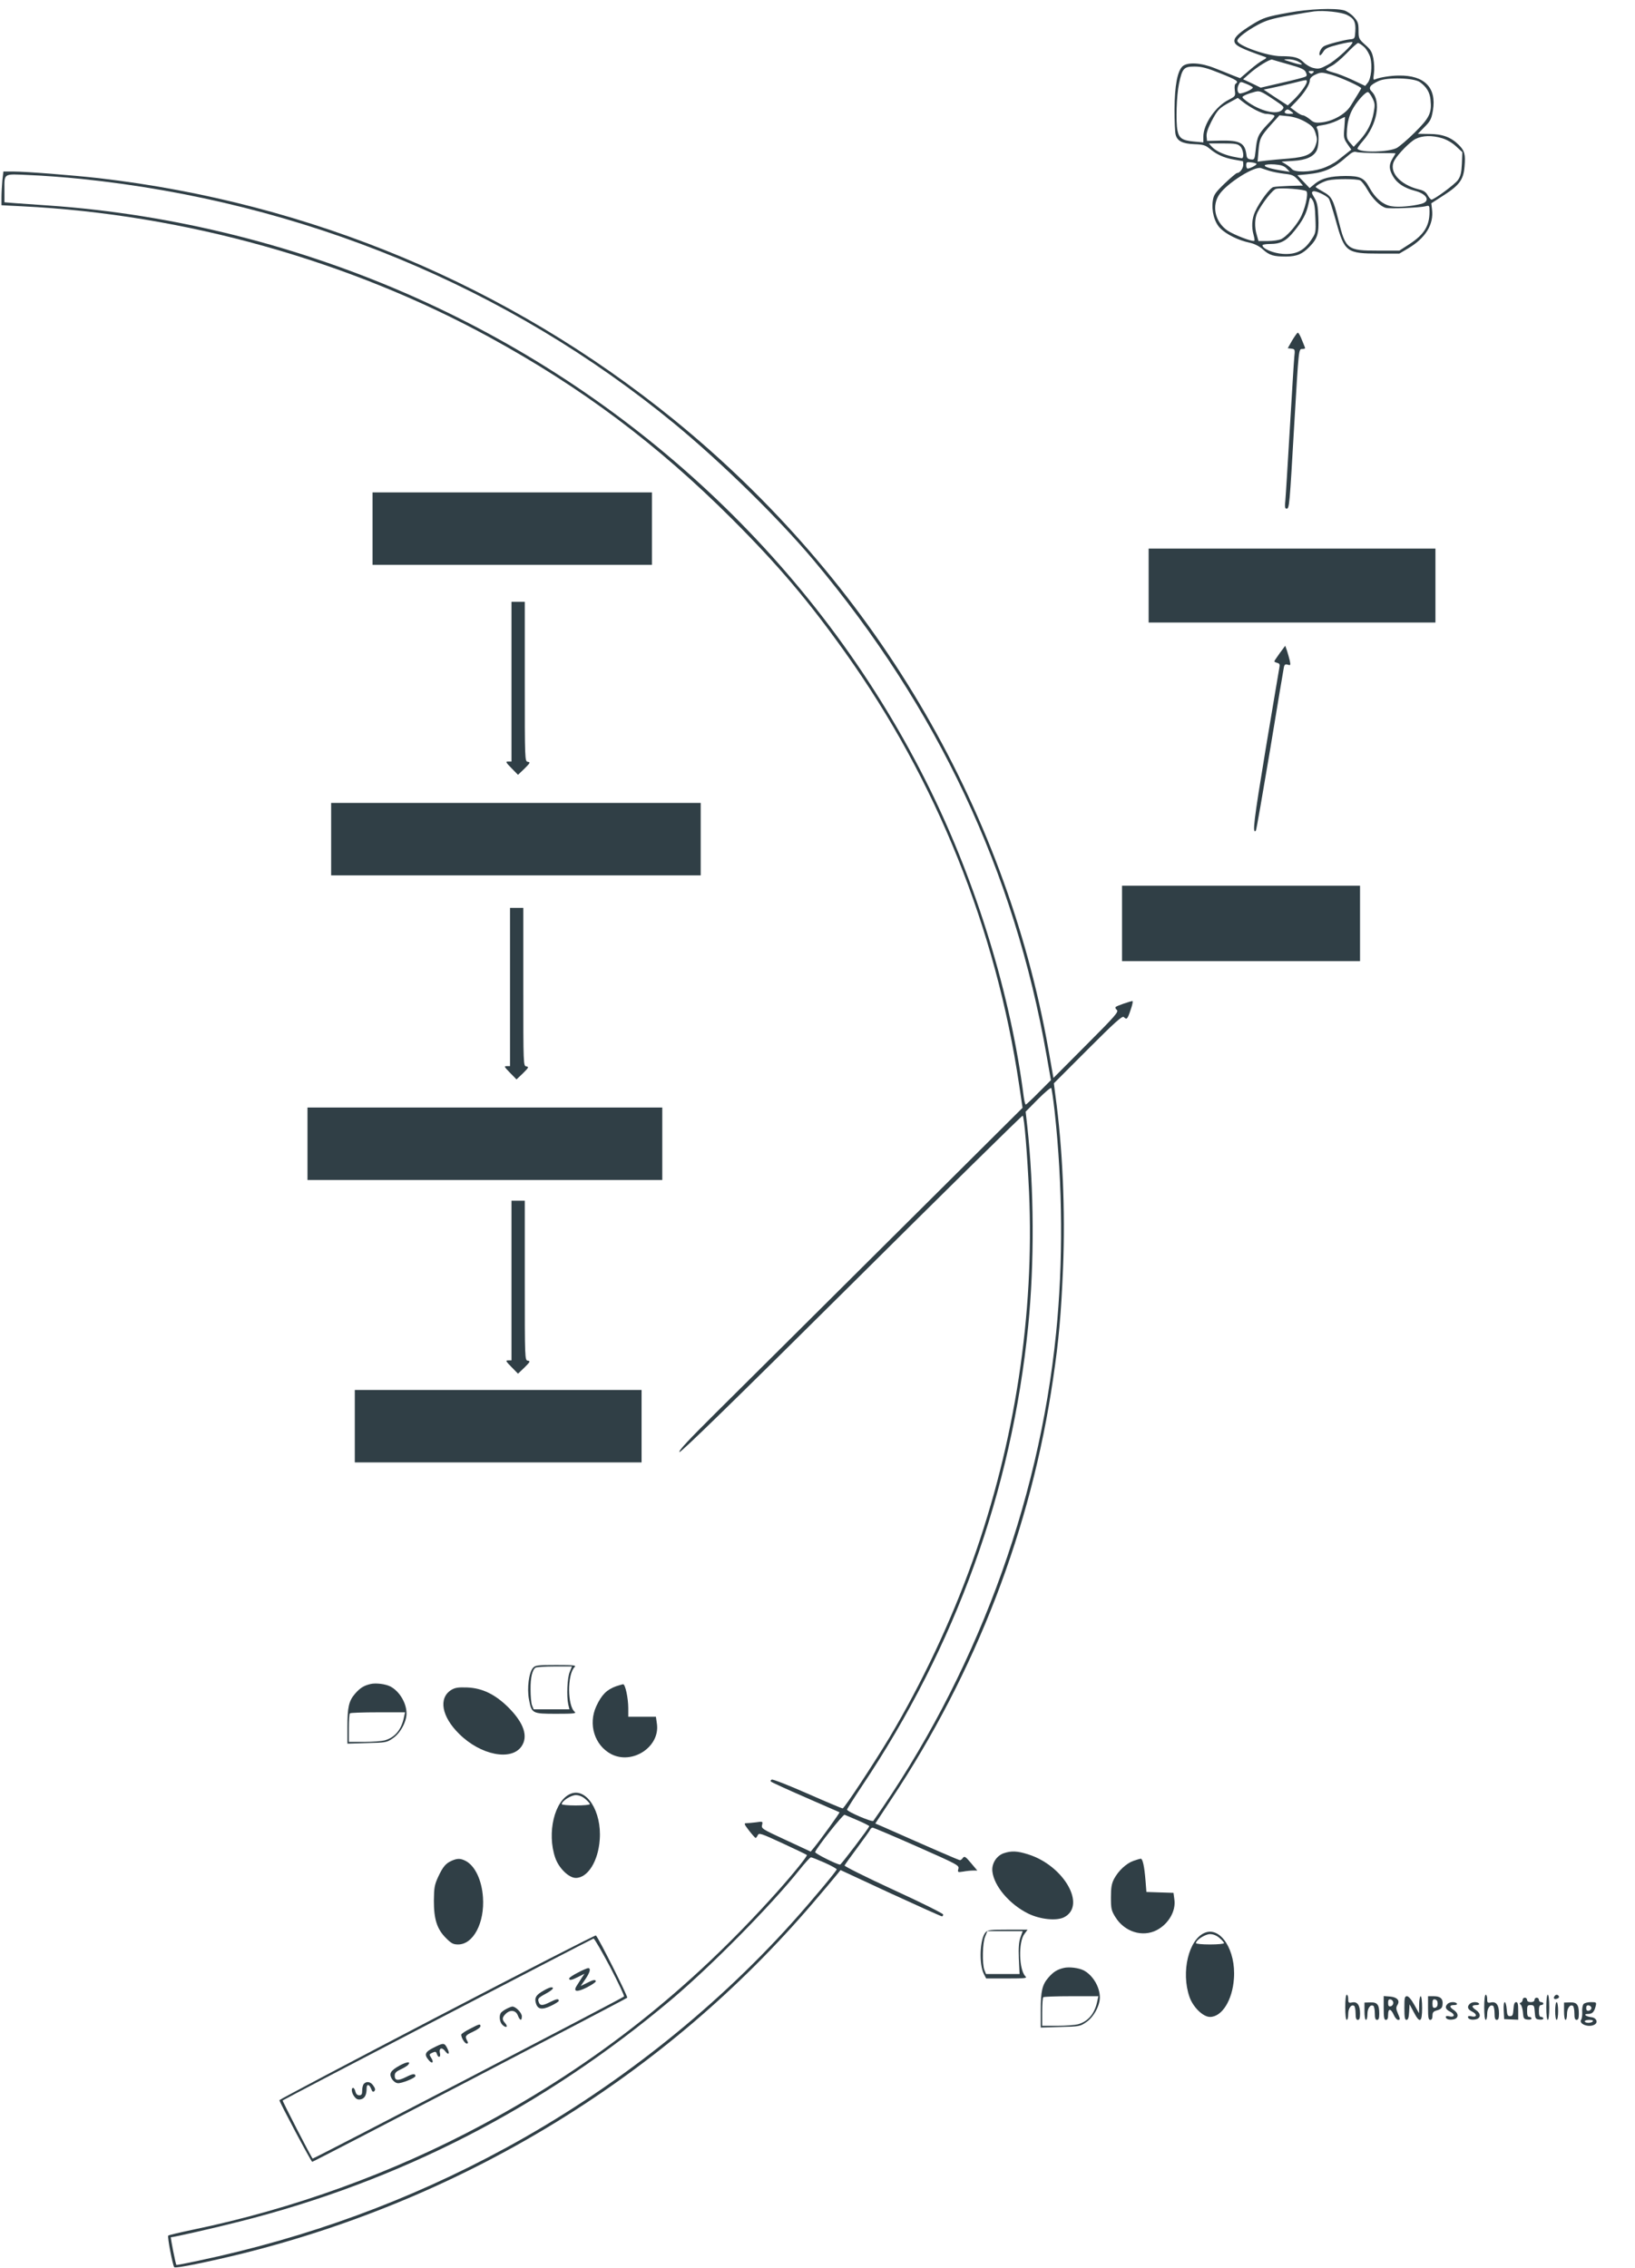 <svg fill="#303f46" style="background-color:#fff;" width="1106" height="1534" viewBox="0 0 1106 1534" xmlns="http://www.w3.org/2000/svg"><g transform="translate(0 1534) scale(.1 -.1)"><path d="m8715 15254c-145-26-169-34-240-77-89-55-125-87-125-113 0-30 36-49 210-110 10-4 6-9-15-20-17-8-59-39-93-69l-63-54-47 18c-26 11-82 33-125 50-92 37-181 42-216 14-36-31-55-131-56-293 0-80 3-157 8-172 11-42 47-60 126-63 59-2 75-7 102-29 47-40 97-63 164-75 32-6 60-11 62-11s3-11 3-24c0-25-23-56-42-56-5 0-43-32-84-71-64-62-74-77-80-117-10-68 11-147 51-186 40-41 124-82 197-97 35-8 65-23 90-45 45-41 73-49 158-49 73 1 109 16 158 66 54 55 65 90 60 198-3 79-8 103-27 134s-20 38-8 43c16 6 86-26 105-48 6-7 28-78 50-156 57-207 71-217 292-217h136l59 35c118 70 175 162 162 264l-5 41 85 55c106 68 133 106 140 194 7 82 1 106-39 146-52 52-111 74-200 74l-77 1 45 46c40 40 47 54 57 112 26 154-57 239-231 236-52 0-127-12-156-24-17-8-18-5-12 39 4 26 2 70-4 101-9 45-19 61-56 93-42 38-44 42-44 95 0 49-4 61-31 91-17 20-47 40-67 46-63 17-237 10-377-16zm397-15c48-24 60-48 56-111-3-50-4-51-37-54-43-5-150-33-174-46-20-10-38-48-30-61 3-5 13 5 23 21 15 25 31 32 105 51 48 12 90 19 93 16 11-11-112-125-168-154-48-26-61-29-94-21-21 4-51 22-67 38-33 33-64 42-154 42-91 0-295 72-295 104 0 19 60 66 140 109 52 28 93 41 205 61 77 14 156 27 175 29 66 8 184-5 222-24zm116-217c17-16 35-47 42-72 14-54 5-142-18-170l-17-21-85 40c-47 22-106 45-132 51-27 7-48 16-48 19 0 4 16 15 37 25 20 9 66 48 102 85 36 38 71 69 77 70 7 0 25-12 42-27zm-509-118c83-23 106-34 114-52 8-17 8-25-1-30-6-4-77-23-158-41l-146-34-59 29-60 28 43 38c50 45 138 99 153 95 6-2 57-17 114-33zm64 19c46-24 21-26-48-3-58 18-59 19-22 19 21 1 52-6 70-16zm-528-79c112-45 127-55 104-70-7-4-9-22-6-46 5-38 4-39-42-63-88-44-171-165-171-249v-39l-66 6c-77 7-99 23-109 75-12 59-6 238 10 314 22 106 33 118 105 118 48 0 83-9 175-46zm627 4c-9-9-15-9-24 0s-7 12 12 12 21-3 12-12zm126-14c68-20 205-83 200-92-7-14-44-74-73-120-35-55-121-103-197-110-40-4-52-1-78 22-18 14-38 26-46 26-9 0-31 12-50 27l-35 26 40 41c53 55 91 114 91 141 0 14 11 27 33 38 41 20 47 20 115 1zm598-50c45-33 67-70 71-121 9-87-8-121-106-218-49-49-105-96-123-106-57-28-238-33-265-6-3 4 13 27 35 52 98 111 127 270 61 336-25 25-13 43 46 71 58 27 241 22 281-8zm-766 3c0-18-48-83-93-126l-36-34-82 53-81 54 58 12c33 7 95 21 139 32 100 25 95 24 95 9zm-366-37c8-8-45-36-82-42-21-4-28 32-12 61 10 20 12 20 48 5 20-8 41-19 46-24zm149-88c65-44 67-46 50-65-34-37-152-8-242 60-31 24-32 27-15 36 10 6 36 16 59 22 46 14 47 14 148-53zm661 14c17-34 18-46 8-99-13-72-43-130-96-188l-39-42-25 28c-22 26-24 35-20 95 4 45 14 84 32 121 29 58 94 131 111 126 5-2 19-20 29-41zm-790-80c27-14 58-26 70-26s31-3 44-6c21-6 20-10-33-64-63-67-72-86-81-175-7-64-8-66-33-63-19 2-27 9-29 28-10 84-43 102-179 99l-88-2-3 31c-2 22 9 54 33 101 42 80 52 90 125 130l53 29 36-28c20-16 58-40 85-54zm242-11c18-14 17-14-13-15-31 0-41 9-26 23 10 10 17 9 39-8zm94-69c46-27 57-39 69-76 12-38 12-49 0-84-20-58-61-78-179-88-52-4-122-10-154-14l-59-7 6 71c7 84 13 98 86 180l56 62 60-6c40-5 78-17 115-38zm264-38c-6-67-4-76 20-111l27-39-23-18c-13-10-43-34-68-54s-73-45-109-56c-80-25-183-27-202-3-8 9-27 24-42 33l-28 17 79 5c88 5 140 29 160 73 14 31 16 119 2 144-8 16-4 19 38 25 26 3 70 17 97 30 28 14 51 25 52 25 2 1 0-32-3-71zm662-73c30-9 67-30 93-54l43-40-3-78c-3-62-9-85-27-111-22-30-160-132-179-132-4 0-16 13-25 29-12 22-28 33-60 40-132 33-208 123-165 197 26 45 105 125 142 144 47 24 112 26 181 5zm-1366-55c20-20 28-80 10-80-5 0-33 5-62 11-63 14-116 39-142 68l-19 21h96c84 0 100-3 117-20zm928-45c67 0 122-1 122-2 0-2-9-17-20-35-26-43-25-72 4-122 26-45 76-78 146-96 85-22 109-72 43-89-64-16-151-24-199-16-56 8-112 55-151 127-35 65-63 78-160 78-104-1-160-15-206-51l-38-31-42 44-41 43 64 6c121 12 179 38 275 123 29 26 45 33 60 28 11-4 75-7 143-7zm-818-74c0-8-45-31-60-31-6 0-10 10-10 23 0 20 4 23 35 19 19-2 35-7 35-11zm203-30 22-23-45 7c-81 12-130 27-124 37 4 6 32 8 66 6 44-3 64-10 81-27zm-118-16c22-7 68-16 102-20 55-6 66-11 95-43l32-37-90-2c-49-2-98-5-110-8-23-5-94-100-124-167-22-47-25-105-10-157 5-19 8-37 5-39-10-10-139 40-182 69-85 59-109 170-52 248 55 76 236 189 279 174 8-3 33-11 55-18zm616-65c11-6 33-35 50-65 34-60 86-111 124-121 29-7 227 1 268 11 26 7 27 6 27-37 0-95-36-154-136-219l-68-44h-141c-212 0-222 7-271 205-35 142-46 162-105 194-27 15-49 29-49 31 0 10 53 38 83 45 49 12 196 11 218 0zm-364-73c16-16-10-128-44-186-33-57-89-119-124-137-16-8-56-14-92-14h-64l-11 39c-17 54-15 116 4 154 34 66 104 156 127 160 38 9 191-4 204-16zm61-182c4-99 3-101-30-150-48-71-103-98-190-92-64 4-138 35-138 58 0 5 23 9 50 9 73 0 111 20 164 86 58 71 83 118 97 184 11 51 11 52 27 28 12-17 18-50 20-123z"/><path d="m16 14119c-3-34-6-86-6-114v-53l138-7c1096-54 2217-368 3167-888 622-340 1130-721 1636-1226 315-315 518-555 768-906 616-865 1018-1865 1175-2922l23-155-911-906c-501-499-1026-1020-1166-1159-178-177-252-255-244-263 7-7 357 334 1164 1135 634 630 1155 1143 1158 1140 11-10 31-261 43-516 37-825-95-1693-382-2496-144-404-341-822-562-1193-109-181-306-480-317-480-5 0-112 45-237 100s-234 98-242 95-11-9-5-14c5-5 110-53 234-107s227-99 229-100c3-3-126-182-171-237l-24-29-168 78c-160 74-167 78-161 102s5 25-41 18c-26-3-55-6-66-6-17 0-14-7 19-50 21-27 41-49 44-50 3 0 10 8 15 19 8 17 21 13 168-55 88-41 162-76 164-79 6-6-93-128-202-250-593-662-1225-1162-1991-1573-609-327-1286-572-1965-712-85-18-158-35-162-39-7-7 30-202 41-214 9-9 239 38 466 94 1512 378 2860 1206 3854 2369 64 75 132 155 151 179l36 44 338-157c187-86 343-156 348-156 4 0 8 6 8 13 0 6-151 82-335 166-185 85-334 160-332 165 3 6 42 61 87 121 45 61 85 116 87 123 3 6 10 12 16 12s141-57 299-127c278-123 287-128 281-151-6-24-5-25 33-19 21 4 52 7 67 7h28l-43 51c-36 43-44 48-54 35-6-9-15-16-20-16-8 0-183 76-526 228l-47 20 105 159c577 866 950 1835 1098 2850 39 264 54 436 67 749 16 385-3 814-52 1168l-10 80 230 230c182 182 233 228 243 218 20-20 25-15 46 48 12 33 17 60 13 60-13 0-106-32-114-40-4-4-1-13 8-20 14-12-10-40-207-237l-222-223-33 188c-293 1661-1196 3178-2538 4267-1113 902-2453 1464-3885 1630-179 20-495 45-579 45h-68l-7-61zm533 11c1494-154 2889-730 4016-1658 321-265 701-638 938-920 839-1e3 1360-2108 1577-3352l29-165-82-82c-45-46-85-83-88-83-4 0-10 24-14 53-87 683-316 1434-636 2083-721 1463-1953 2640-3479 3322-781 349-1637 564-2480 622-85 6-188 13-227 16l-73 6v78c0 122-12 114 169 106 86-3 243-15 350-26zm6585-6305c55-504 58-1023 10-1500-117-1166-552-2328-1236-3299-7-11-178 62-178 76 0 5 46 77 102 161 634 947 1011 1992 1123 3107 43 429 40 933-6 1354l-11 98 83 84c46 46 86 80 90 76 3-4 14-74 23-157zm-1331-4796c42-18 77-36 77-39 0-10-190-260-197-260-21 0-173 76-169 85 11 31 189 256 199 252 7-2 47-20 90-38zm-225-286c45-20 82-41 82-45 0-10-173-217-298-356-543-605-1221-1138-1948-1532-646-351-1334-603-2073-759-79-17-146-30-148-28-5 5-41 187-37 187 19 0 293 62 465 106 1083 273 2058 774 2923 1503 270 228 674 637 866 878 36 45 70 82 75 82 6 1 47-16 93-36z"/><path d="m8741 13038-30-53 25-3c24-3 25-5 19-60-3-31-16-248-30-482s-27-451-30-482c-5-46-3-58 8-58 19 0 20 16 52 570 31 523 29 510 56 510 11 0 19 3 17 8-1 4-11 28-22 55-10 26-22 47-27 47-4 0-21-24-38-52z"/><path d="m2520 11765v-245h945 945v245 245h-945-945v-245z"/><path d="m7770 11380v-250h970 970v250 250h-970-970v-250z"/><path d="m3460 10730v-540h-22c-20 0-17-5 22-45l44-45 44 42c38 38 41 43 23 46-21 3-21 6-21 543v539h-45-45v-540z"/><path d="m8657 10923c-20-28-37-53-37-56 0-2 9-7 20-10 16-4 19-11 14-34-3-15-45-266-94-558-78-473-90-568-65-543 4 3 46 248 96 544 49 297 91 549 94 562 4 18 10 22 26 17 19-6 20-4 14 26-4 18-13 49-19 68l-12 34-37-50z"/><path d="m2240 9665v-245h1250 1250v245 245h-1250-1250v-245z"/><path d="m7590 9095v-255h805 805v255 255h-805-805v-255z"/><path d="m3450 8665v-535h-22c-20 0-17-5 22-45l44-45 44 42c38 38 41 43 23 46-21 3-21 6-21 538v534h-45-45v-535z"/><path d="m2080 7605v-245h1200 1200v245 245h-1200-1200v-245z"/><path d="m3460 6680v-540h-22c-20 0-17-5 22-45l44-45 44 42c38 38 41 43 23 46-21 3-21 6-21 543v539h-45-45v-540z"/><path d="m2400 5695v-245h970 970v245 245h-970-970v-245z"/><path d="m3606 4061c-28-30-42-138-28-212 18-97 21-99 185-99 114 0 138 2 125 13-50 40-51 252-2 302 14 13 1 15-124 15-124 0-141-2-156-19zm248-28c-17-39-22-165-10-220l8-33h-121-121l-11 27c-6 15-10 64-10 108-1 80 12 133 34 147 7 4 65 8 129 8h117l-15-37z"/><path d="m2505 3951c-45-11-69-26-103-65-42-48-52-91-52-224v-114l133 4c126 3 134 4 174 32 50 33 93 111 93 168 0 71-48 151-110 183-34 17-99 25-135 16zm228-223c-17-85-61-138-131-158-20-5-83-10-139-10h-103v93c0 52 3 97 7 100 3 4 89 7 189 7h184l-7-32z"/><path d="m4167 3936c-63-23-97-57-133-134-57-123-12-266 101-325 143-73 329 49 309 203l-7 50h-93-94v57c0 68-20 163-35 163-5-1-27-7-48-14z"/><path d="m3052 3911c-87-55-65-180 54-297 145-144 353-185 422-84 46 67 16 157-87 261-90 90-178 133-281 137-62 2-81-1-108-17z"/><path d="m3860 3209c-109-44-162-265-104-433 24-70 92-136 139-136 81 0 152 113 162 260 14 190-90 353-197 309zm99-35c17-14 31-30 31-35s-43-9-95-9-95 4-95 9c0 21 63 61 95 61 21 0 45-9 64-26z"/><path d="m6790 2807c-49-17-83-70-77-123 11-99 115-222 242-285 82-40 192-51 243-25 154 79-2 351-245 426-73 23-112 24-163 7z"/><path d="m3055 2756c-40-18-59-40-92-111-24-53-27-72-28-160 0-125 21-191 82-252 36-36 49-43 82-43 103 0 180 147 168 319-8 117-54 213-117 246-35 18-56 18-95 1z"/><path d="m7666 2755c-47-17-100-66-129-120-17-32-22-58-22-126 0-78 3-90 30-134 62-100 183-138 280-88 80 42 131 130 119 208l-6 44-92 3-91 3-6 75c-8 100-19 150-33 150-6-1-28-7-50-15z"/><path d="m6667 2272c-39-43-46-216-11-283l15-29h140c127 0 139 2 125 15-43 44-48 230-7 285l22 30h-134c-116 0-136-2-150-18zm236-34c-11-31-14-71-11-145l5-103h-114-113l-11 27c-16 43-13 184 5 226l15 37h119 120l-15-42z"/><path d="m8150 2269c-109-44-162-265-104-433 24-70 92-136 139-136 81 0 152 113 162 260 14 190-90 353-197 309zm99-35c17-14 31-30 31-35s-43-9-95-9-95 4-95 9c0 21 63 61 95 61 21 0 45-9 64-26z"/><path d="m2958 1701c-587-306-1068-560-1068-564 0-13 215-417 222-417 9 0 2119 1099 2131 1110 6 6-192 401-212 421-3 4-486-244-1073-550zm1169 337c55-106 98-196 94-200-11-12-2102-1100-2106-1096-10 9-206 390-203 393 10 9 2095 1094 2103 1095 6 0 56-87 112-192z"/><path d="m3908 1999c-32-16-58-34-58-39 0-15 17-12 62 11l42 21-19-28c-10-16-25-39-33-52-27-42-1-47 67-13 33 17 61 36 61 41 0 15-17 12-61-11l-41-20 31 45c32 47 40 76 19 76-7-1-39-14-70-31z"/><path d="m3676 1877c-48-27-61-46-52-80 11-45 39-52 101-23 30 14 55 30 55 35 0 16-16 13-60-9-47-24-66-25-74-4-11 27-7 32 44 60 48 26 64 44 38 44-7 0-31-10-52-23z"/><path d="m3425 1754c-16-8-33-21-37-27-14-22-8-64 12-82 25-23 39-12 17 13-22 24-21 38 3 62 31 31 69 26 83-10s27-39 27-6c0 24-41 66-64 66-6 0-24-7-41-16z"/><path d="m3178 1619c-32-16-58-34-58-39 0-21 24-60 37-60 10 0 11 5 3 19-16 31-13 36 40 61 28 13 50 29 50 37 0 18-7 16-72-18z"/><path d="m2933 1492c-58-29-65-46-34-83 24-30 39-18 18 14-15 23-14 25 8 35 20 9 25 8 30-8 9-29 28-25 21 4-9 35 13 44 35 15 24-32 34-18 14 20-19 37-25 37-92 3z"/><path d="m2705 1372c-63-35-75-54-55-90 9-15 26-29 40-30 23-4 120 35 120 48 0 18-17 17-62-6-56-28-78-26-78 9 0 18 10 28 40 42 22 10 45 24 51 31 20 24-7 22-56-4z"/><path d="m2462 1248c-7-7-12-27-12-45 0-26-4-33-20-33-13 0-22 9-26 25-3 14-10 25-15 25-16 0-10-37 9-60 14-18 25-21 44-17 26 7 38 30 38 75 0 30 18 28 31-5 7-19 13-23 21-15s7 18-6 36c-18 28-45 33-64 14z"/><path d="m7195 2031c-45-11-69-26-103-65-42-48-52-91-52-224v-114l133 4c126 3 134 4 174 32 50 33 93 111 93 168 0 71-48 151-110 183-34 17-99 25-135 16zm228-223c-17-85-61-138-131-158-20-5-83-10-139-10h-103v93c0 52 3 97 7 100 3 4 89 7 189 7h184l-7-32z"/><path d="m9100 1765c0-50 4-85 10-85s10 17 10 39c0 39 20 68 40 56 5-3 10-26 10-51 0-32 4-44 15-44s15 11 15 43c0 56-18 82-53 75-24-5-27-2-27 23 0 16-4 29-10 29s-10-35-10-85z"/><path d="m10040 1765c0-50 4-85 10-85s10 17 10 39c0 39 20 68 40 56 5-3 10-26 10-51 0-32 4-44 15-44s15 11 15 43c0 56-18 82-53 75-24-5-27-2-27 23 0 16-4 29-10 29s-10-35-10-85z"/><path d="m10460 1765c0-50 4-85 10-85s10 35 10 85-4 85-10 85-10-35-10-85z"/><path d="m10515 1839c-10-15 1-23 20-15 9 3 13 10 10 16-8 13-22 13-30-1z"/><path d="m9360 1761c0-65 3-81 15-81 11 0 15 11 15 36 0 44 19 42 39-4 8-18 21-32 28-32 16 0 16 3-2 46-12 28-12 39-2 55 19 30-2 53-52 57l-41 3v-80zm65 34c0-11-8-21-17-23-14-3-18 3-18 23s4 26 18 23c9-2 17-12 17-23z"/><path d="m9500 1760c0-63 3-80 14-80s16 15 18 53l3 52 28-52c41-79 57-71 57 27 0 47-4 80-10 80-5 0-10-26-10-57l-1-58-32 57c-20 36-39 58-49 58-16 0-18-10-18-80z"/><path d="m9660 1760c0-64 3-80 15-80 10 0 15 10 15 28 0 23 6 30 33 37 25 8 33 16 35 38 5 39-14 57-59 57h-39v-80zm65 30c0-16-6-26-17-28-14-3-18 3-18 28s4 31 18 28c11-2 17-12 17-28z"/><path d="m10300 1816c0-8-6-17-12-19-10-4-10-7-1-14 6-5 13-29 15-53 3-41 6-45 31-48 15-2 27 1 27 7s-7 11-15 11c-11 0-15 11-15 40 0 36 3 40 24 40 23 0 25-5 28-47 3-44 5-48 31-51 15-2 27 1 27 7s-7 11-15 11c-11 0-15 11-15 40s4 40 15 40c8 0 15 5 15 10 0 6-7 10-15 10s-15 7-15 15-7 15-15 15-15-7-15-15c0-9-9-15-25-15s-25 6-25 15c0 8-7 15-15 15s-15-6-15-14z"/><path d="m9230 1738c0-32 4-58 10-58s10 17 10 39c0 39 20 68 40 56 5-3 10-26 10-51 0-32 4-44 15-44s15 11 15 41c0 62-13 79-60 77l-40-1v-59z"/><path d="m9792 1788c-20-20-14-37 18-53 35-18 30-40-6-31-14 4-24 2-24-4 0-16 26-23 55-16 33 8 33 40 0 62-32 21-32 34 1 34 14 0 23 4 19 10-9 14-48 13-63-2z"/><path d="m9942 1788c-20-20-14-37 18-53 35-18 30-40-6-31-14 4-24 2-24-4 0-16 26-23 55-16 33 8 33 40 0 62-32 21-32 34 1 34 14 0 23 4 19 10-9 14-48 13-63-2z"/><path d="m10172 1743 3-58 48-2 47-2v60c0 45-3 59-14 59s-16-14-18-47c-3-40-6-48-23-48s-20 8-23 48c-2 26-8 47-13 47-6 0-9-24-7-57z"/><path d="m10520 1740c0-33 4-60 10-60s10 27 10 60-4 60-10 60-10-27-10-60z"/><path d="m10580 1738c0-32 4-58 10-58s10 17 10 39c0 39 20 68 40 56 5-3 10-26 10-51 0-32 4-44 15-44s15 11 15 41c0 62-13 79-60 77l-40-1v-59z"/><path d="m10712 1787c-6-7-11-31-9-53 1-21-2-45-7-52-19-31 54-57 92-33 24 15 10 46-23 49-39 5-58 22-23 22 29 0 42 13 52 53 6 26 5 27-33 27-21 0-43-6-49-13zm53-27c0-8-8-16-17-18-13-2-18 3-18 18s5 20 18 18c9-2 17-10 17-18zm10-90c-3-5-17-10-31-10-13 0-24 5-24 10 0 6 14 10 31 10s28-4 24-10z"/></g></svg>